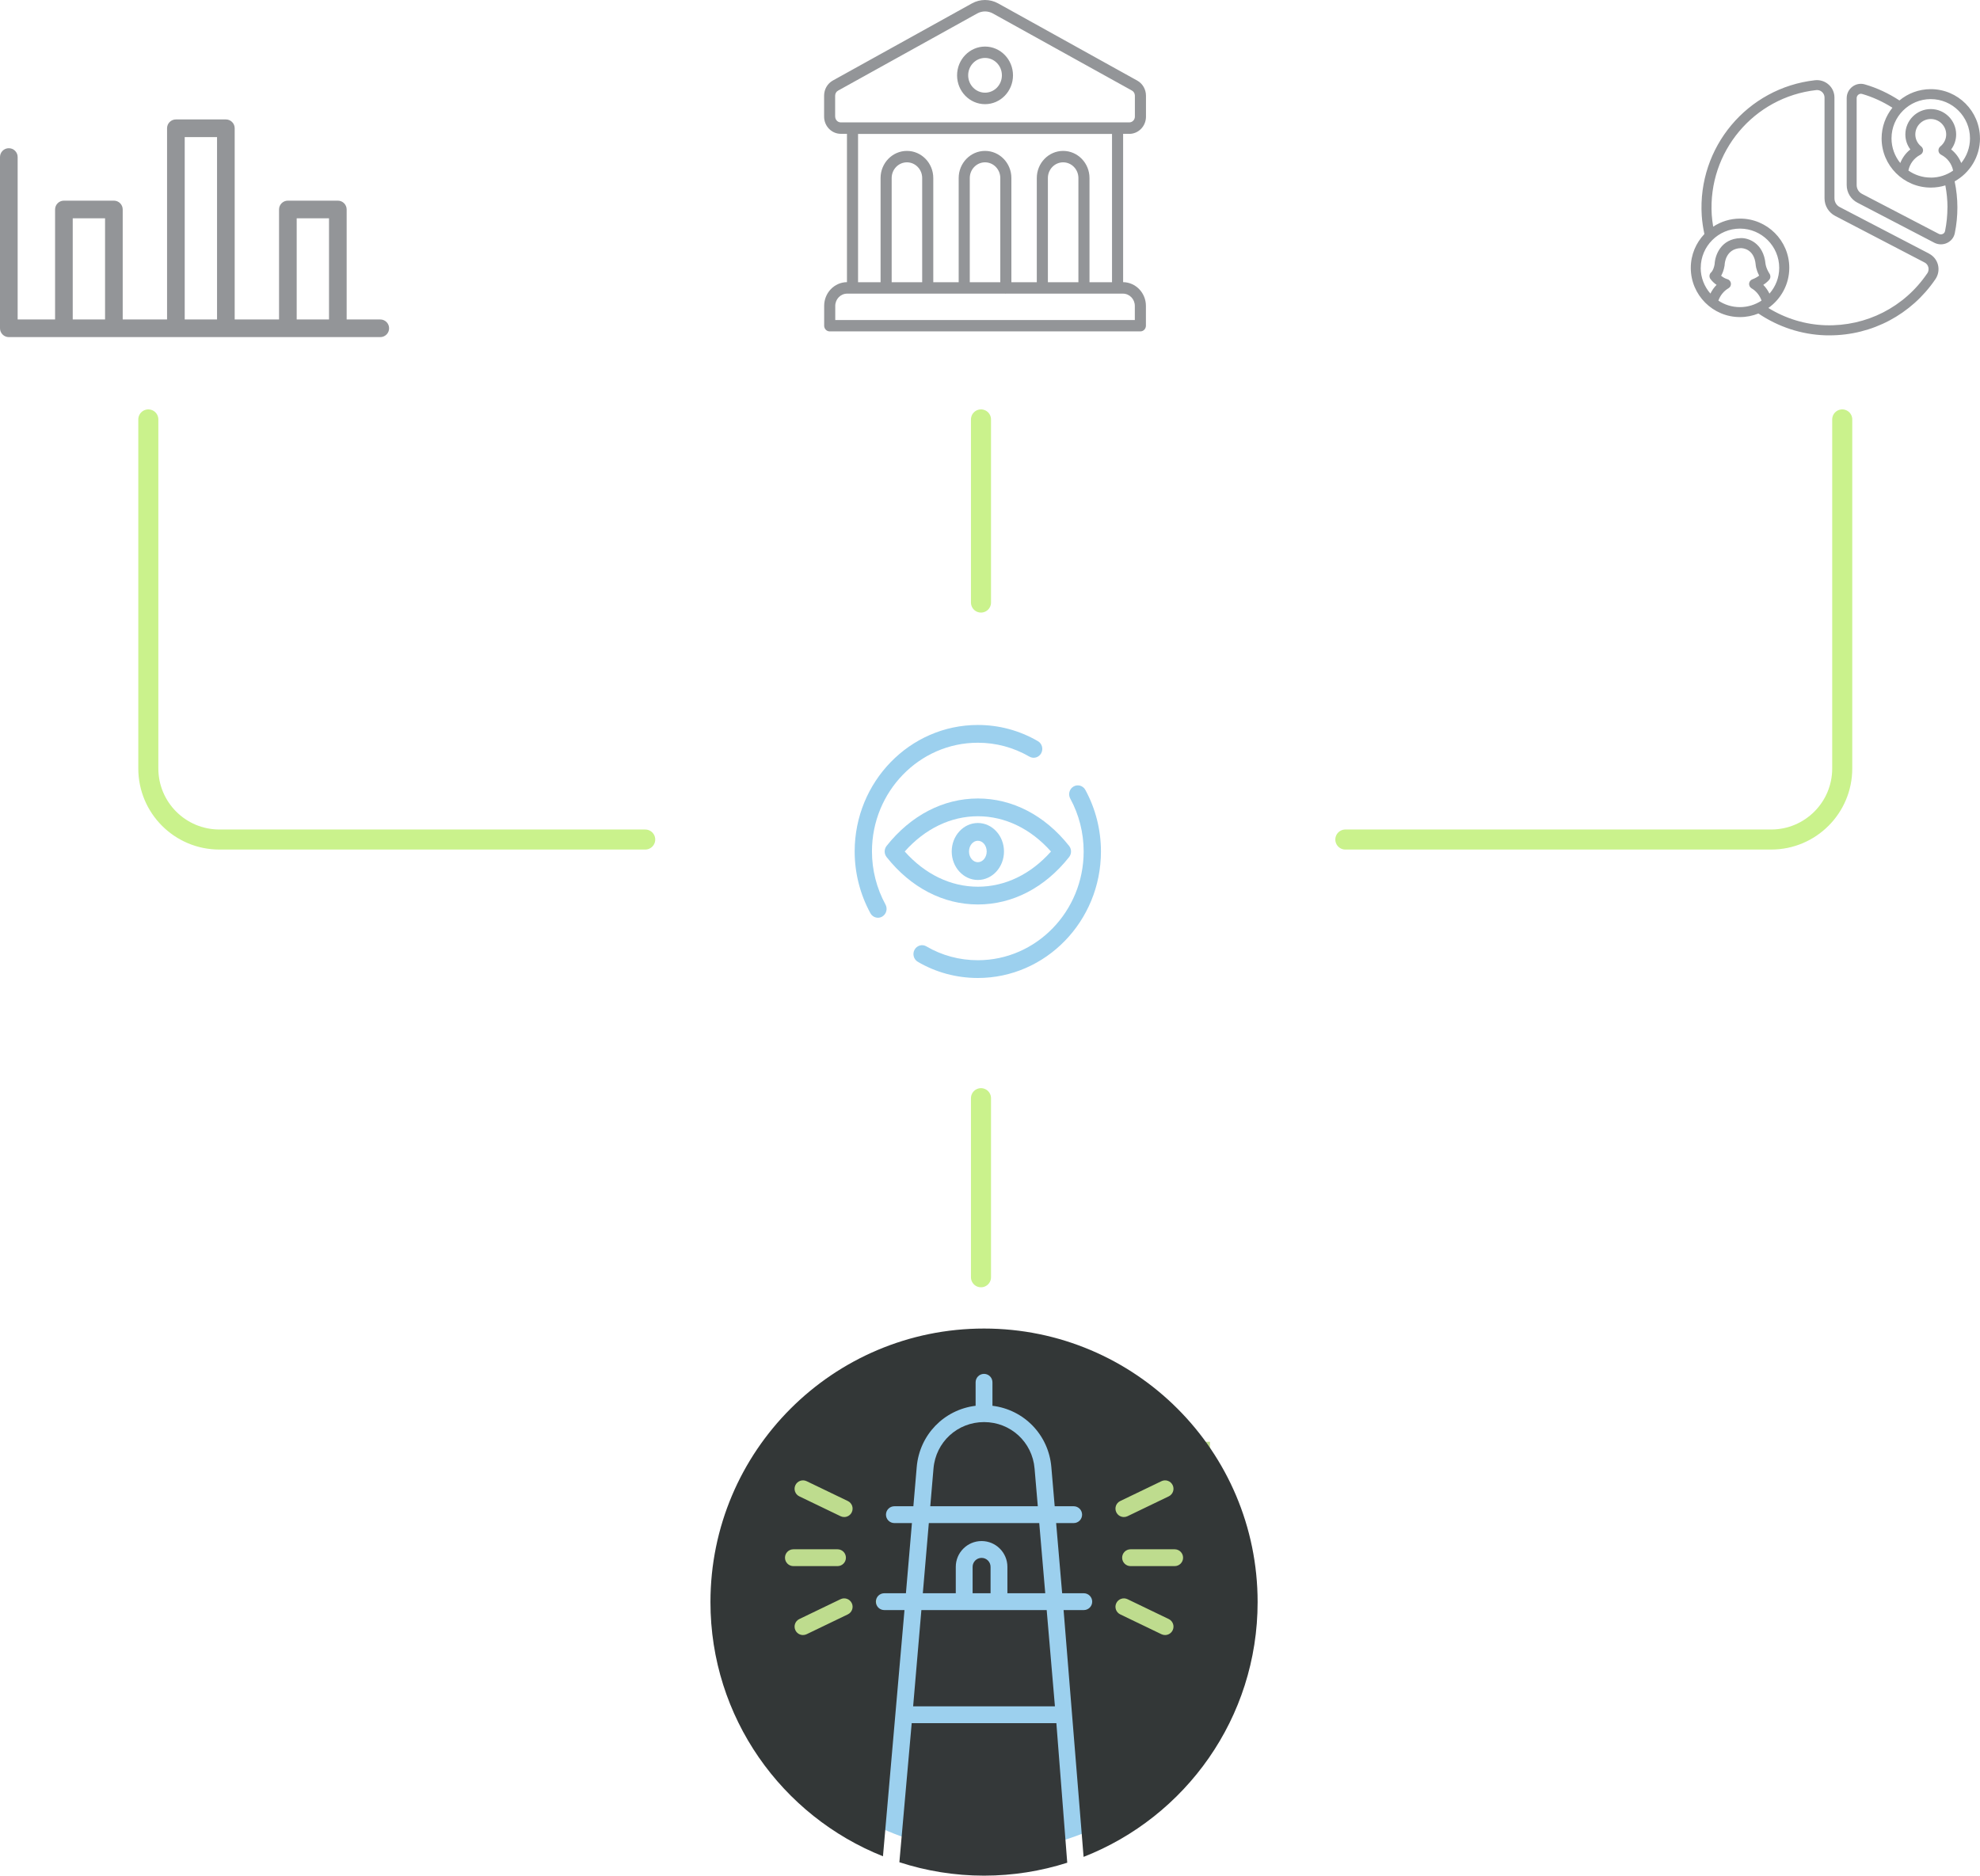 <svg xmlns="http://www.w3.org/2000/svg" xmlns:xlink="http://www.w3.org/1999/xlink" version="1.1" width="521.547pt" height="494.124pt" viewBox="0 0 521.547 494.124">
<defs>
<clipPath id="clip_0">
<path transform="matrix(1,0,0,-1,0,494.124)" d="M0 494.124H521.547V0H0Z"/>
</clipPath>
</defs>
<g id="layer_1" data-name="Camada 1">
<g id="layer_2" data-name="Camada 2">
<g clip-path="url(#clip_0)">
<path transform="matrix(1,0,0,-1,273.387,195.248)" d="M0 0C-4.9 2.827-10.225 4.26-15.825 4.26-33.71 4.26-48.261-10.69-48.261-29.068-48.261-34.743-46.826-40.366-44.116-45.329-43.698-46.094-42.924-46.523-42.127-46.523-41.75-46.523-41.368-46.427-41.015-46.223-39.918-45.591-39.53-44.166-40.144-43.039-42.474-38.773-43.707-33.941-43.707-29.068-43.707-13.27-31.199-.419-15.825-.419-11.016-.419-6.442-1.651-2.229-4.079-1.127-4.715 .258-4.31 .872-3.185 1.485-2.058 1.097-.632 0 0" fill="#9cd0ee"/>
<path transform="matrix(1,0,0,-1,257.562,252.964)" d="M0 0C-4.809 0-9.493 1.261-13.545 3.648-14.63 4.295-16.024 3.902-16.652 2.783-17.278 1.662-16.901 .232-15.81-.411-11.07-3.203-5.603-4.679 0-4.679 17.885-4.679 32.436 10.272 32.436 28.649 32.436 34.34 31.013 39.951 28.324 44.874 27.71 45.998 26.323 46.405 25.223 45.768 24.126 45.136 23.737 43.71 24.351 42.583 26.661 38.358 27.882 33.539 27.882 28.649 27.882 12.852 15.374 0 0 0" fill="#9cd0ee"/>
<path transform="matrix(1,0,0,-1,257.586,233.597)" d="M0 0C-7.159 0-13.939 3.279-19.273 9.277-13.928 15.281-7.151 18.563-.003 18.563 7.142 18.563 13.916 15.281 19.252 9.275 13.94 3.279 7.165 0 0 0M-.003 23.242C-9.11 23.242-17.648 18.808-24.043 10.757-24.728 9.897-24.728 8.662-24.043 7.801-17.663-.247-9.122-4.679 0-4.679 9.131-4.679 17.663-.245 24.022 7.804 24.704 8.665 24.701 9.897 24.019 10.756 17.636 18.808 9.104 23.242-.003 23.242" fill="#9cd0ee"/>
<path transform="matrix(1,0,0,-1,257.574,227.141)" d="M0 0C-1.284 0-2.33 1.267-2.33 2.825-2.33 4.383-1.284 5.651 0 5.651 1.284 5.651 2.33 4.383 2.33 2.825 2.33 1.267 1.284 0 0 0M0 10.329C-3.795 10.329-6.884 6.963-6.884 2.825-6.884-1.313-3.795-4.679 0-4.679 3.795-4.679 6.884-1.313 6.884 2.825 6.884 6.963 3.795 10.329 0 10.329" fill="#9cd0ee"/>
<path transform="matrix(1,0,0,-1,39.069,110.495)" stroke-width="5.283" stroke-linecap="round" stroke-miterlimit="10" stroke-linejoin="miter" fill="none" stroke="#caf28c" d="M0 0V-91.953C0-102.292 8.381-110.673 18.719-110.673H130.883"/>
<path transform="matrix(1,0,0,-1,258.4,110.495)" stroke-width="5.283" stroke-linecap="round" stroke-miterlimit="10" stroke-linejoin="miter" fill="none" stroke="#caf28c" d="M0 0V-48.241"/>
<path transform="matrix(1,0,0,-1,258.4,289.31)" stroke-width="5.283" stroke-linecap="round" stroke-miterlimit="10" stroke-linejoin="miter" fill="none" stroke="#caf28c" d="M0 0V-47.175"/>
<path transform="matrix(1,0,0,-1,485.258,110.495)" stroke-width="5.283" stroke-linecap="round" stroke-miterlimit="10" stroke-linejoin="miter" fill="none" stroke="#caf28c" d="M0 0V-91.953C0-102.292-8.381-110.673-18.719-110.673H-130.883"/>
<path transform="matrix(1,0,0,-1,259.466,24.415)" d="M0 0C-2.44 0-4.442 2.047-4.442 4.576-4.442 7.105-2.455 9.152 0 9.152 2.455 9.152 4.442 7.105 4.442 4.576 4.442 2.047 2.455 0 0 0M0 12.147C-4.062 12.147-7.365 8.745-7.365 4.561-7.365 .376-4.062-3.026 0-3.026 4.062-3.026 7.365 .376 7.365 4.561 7.365 8.745 4.062 12.147 0 12.147M33.449-49.931H27.516V-22.49C27.516-18.546 24.404-15.34 20.575-15.34 16.746-15.34 13.634-18.546 13.634-22.49V-49.931H6.941V-22.49C6.941-18.546 3.829-15.34 0-15.34-3.828-15.34-6.941-18.546-6.941-22.49V-49.931H-13.633V-22.49C-13.633-18.546-16.746-15.34-20.574-15.34-24.403-15.34-27.516-18.546-27.516-22.49V-49.931H-33.448V-10.869H33.449ZM24.594-49.931H16.556V-22.49C16.556-20.202 18.354-18.35 20.575-18.35 22.796-18.35 24.594-20.202 24.594-22.49ZM4.019-49.931H-4.018V-22.49C-4.018-20.202-2.221-18.35 0-18.35 2.221-18.35 4.019-20.202 4.019-22.49ZM-16.556-49.931H-24.593V-22.49C-24.593-20.202-22.796-18.35-20.574-18.35-18.353-18.35-16.556-20.202-16.556-22.49ZM39.455-56.178V-59.896H-39.454V-56.178C-39.454-54.386-38.051-52.941-36.312-52.941H5.334C5.334-52.941 5.436-52.971 5.48-52.971V-52.941H36.313C38.052-52.941 39.455-54.386 39.455-56.178ZM-39.483-6.323V-.799C-39.483-.242-39.19 .285-38.708 .541L-2.074 20.862C-.773 21.585 .775 21.585 2.076 20.862L38.695 .556C39.177 .285 39.47-.226 39.47-.783V-6.308C39.47-7.151 38.798-7.828 37.994-7.828H-37.992C-38.811-7.828-39.468-7.135-39.468-6.308ZM37.994-10.854C40.42-10.854 42.393-8.822 42.393-6.323V-.799C42.393 .872 41.501 2.408 40.084 3.19L3.465 23.512C1.302 24.716-1.299 24.716-3.462 23.512L-40.081 3.206C-41.513 2.408-42.39 .888-42.39-.783V-6.308C-42.39-8.806-40.417-10.838-37.992-10.838H-36.37V-49.915C-39.687-49.945-42.375-52.73-42.375-56.162V-61.385C-42.375-62.213-41.718-62.89-40.914-62.89H40.917C41.721-62.89 42.378-62.213 42.378-61.385V-56.162C42.378-52.745 39.69-49.96 36.373-49.915V-10.838H37.995Z" fill="#939598"/>
<path transform="matrix(1,0,0,-1,507.631,72.043)" d="M0 0C-6.034-8.893-16.055-13.97-26.772-13.642-32.097-13.471-37.265-11.897-41.83-9.09-38.512-6.742-36.321-2.873-36.321 1.495-36.321 8.644-42.132 14.455-49.281 14.455-51.891 14.455-54.331 13.668-56.364 12.33-56.535 13.379-56.679 14.416-56.745 15.439-57.781 32.018-45.687 46.46-29.238 48.309-28.661 48.375-28.11 48.204-27.69 47.811-27.271 47.43-27.035 46.919-27.035 46.355V19.793C-27.035 17.839-25.959 16.055-24.214 15.15L-.67 2.886C-.171 2.623 .17 2.19 .314 1.64 .458 1.076 .34 .472 .012-.013ZM-54.986-7.136C-54.514-5.798-53.595-4.63-52.336-3.896-51.877-3.633-51.628-3.122-51.693-2.597-51.759-2.072-52.126-1.64-52.638-1.495-52.887-1.43-53.582-1.194-54.277-.603-53.923 0-53.556 .892-53.359 2.112-53.359 2.164-53.346 2.23-53.346 2.282-53.346 2.453-53.176 6.532-49.07 6.677-48.729 6.677-45.581 6.598-45.174 2.361-45.174 2.217-45.109 1.102-44.256-.564-44.663-.879-45.253-1.246-46.053-1.548-46.525-1.718-46.853-2.151-46.906-2.663-46.945-3.161-46.696-3.646-46.263-3.909-45.004-4.643-44.099-5.811-43.626-7.149-45.266-8.224-47.22-8.867-49.319-8.867-51.418-8.867-53.372-8.237-55.012-7.149ZM-59.642 1.483C-59.642 7.188-54.999 11.818-49.307 11.818-43.614 11.818-38.971 7.175-38.971 1.483-38.971-1.115-39.942-3.489-41.542-5.312-41.962-4.459-42.499-3.686-43.168-3.003-42.171-2.348-41.66-1.731-41.581-1.626-41.227-1.193-41.201-.577-41.503-.105-42.486 1.456-42.565 2.466-42.578 2.532-43.116 8.054-47.143 9.431-49.176 9.313-54.344 9.13-55.879 4.801-55.983 2.466-56.246 .918-56.849 .341-56.849 .341-57.4-.105-57.505-.918-57.072-1.482-56.574-2.138-56.01-2.636-55.472-3.003-56.141-3.672-56.679-4.459-57.098-5.299-58.686-3.476-59.656-1.102-59.656 1.496ZM.525 5.221-23.02 17.485C-23.886 17.931-24.424 18.823-24.424 19.806V46.355C-24.424 47.653-24.974 48.899-25.958 49.765-26.942 50.644-28.254 51.051-29.552 50.906-47.405 48.9-60.508 33.238-59.38 15.255-59.275 13.641-59.025 12.015-58.684 10.388-60.888 8.067-62.265 4.932-62.265 1.469-62.265-5.68-56.455-11.491-49.305-11.491-47.587-11.491-45.961-11.15-44.452-10.547-39.192-14.088-33.133-16.082-26.863-16.292-26.482-16.292-26.115-16.305-25.735-16.305-14.52-16.305-4.158-10.822 2.178-1.496 2.926-.394 3.175 .983 2.847 2.269 2.532 3.528 1.693 4.59 .538 5.194ZM5.339 17.433C5.339 15.321 5.129 13.209 4.709 11.163 4.617 10.717 4.302 10.507 4.119 10.415 3.791 10.258 3.41 10.258 3.069 10.428L-17.169 20.974C-18.035 21.42-18.573 22.312-18.573 23.295V46.185C-18.573 46.552-18.402 46.893-18.101 47.116-17.943 47.234-17.602 47.431-17.156 47.3-14.336 46.486-11.66 45.253-9.155 43.666-10.926 41.449-12.002 38.642-12.002 35.586-12.002 28.438-6.191 22.626 .958 22.626 2.296 22.626 3.569 22.823 4.788 23.204 5.156 21.275 5.352 19.334 5.352 17.406ZM.944 25.263C-1.246 25.263-3.266 25.945-4.945 27.113-4.591 28.884-3.45 30.418-1.797 31.271-1.403 31.481-1.141 31.861-1.089 32.307-1.036 32.753-1.233 33.186-1.574 33.461-2.558 34.248-3.122 35.403-3.122 36.622-3.122 38.866-1.298 40.689 .945 40.689 3.188 40.689 5.011 38.866 5.011 36.622 5.011 35.403 4.447 34.248 3.463 33.461 3.122 33.186 2.938 32.753 2.978 32.307 3.017 31.861 3.279 31.481 3.686 31.271 5.339 30.418 6.48 28.884 6.834 27.1 5.168 25.932 3.135 25.25 .945 25.25ZM11.28 35.599C11.28 33.133 10.414 30.877 8.972 29.093 8.421 30.483 7.516 31.73 6.322 32.674 7.175 33.815 7.634 35.192 7.634 36.622 7.634 40.308 4.63 43.312 .944 43.312-2.742 43.312-5.746 40.308-5.746 36.622-5.746 35.179-5.273 33.802-4.434 32.674-5.628 31.73-6.533 30.497-7.083 29.093-8.526 30.877-9.392 33.133-9.392 35.599-9.392 41.305-4.749 45.935 .944 45.935 6.636 45.935 11.279 41.291 11.279 35.599ZM13.903 35.599C13.903 42.748 8.093 48.559 .944 48.559-2.191 48.559-5.064 47.444-7.307 45.581-10.153 47.444-13.209 48.887-16.45 49.818-17.578 50.146-18.758 49.91-19.689 49.215-20.647 48.493-21.198 47.391-21.198 46.185V23.296C-21.198 21.341-20.122 19.557-18.378 18.652L1.861 8.107C2.412 7.818 3.015 7.674 3.606 7.674 4.17 7.674 4.721 7.792 5.245 8.041 6.308 8.54 7.055 9.484 7.278 10.625 7.738 12.842 7.96 15.124 7.96 17.42 7.96 19.715 7.711 21.997 7.239 24.267 11.213 26.483 13.915 30.72 13.915 35.6Z" fill="#939598"/>
<path transform="matrix(1,0,0,-1,0,494.124)" d="M19.159 436.615H27.674V409.966H19.159ZM48.655 458.01H57.17V409.965H48.655ZM78.151 436.615H86.663V409.966H78.151ZM2.325 455.079C1.041 455.079 0 454.037 0 452.754V407.64C0 406.356 1.041 405.315 2.325 405.315H100.167C101.45 405.315 102.492 406.356 102.492 407.64 102.492 408.923 101.45 409.964 100.167 409.964H91.312V438.94C91.312 440.223 90.271 441.265 88.988 441.265H75.826C74.542 441.265 73.501 440.223 73.501 438.94V409.964H61.819V460.335C61.819 461.619 60.778 462.66 59.495 462.66H46.33C45.046 462.66 44.005 461.619 44.005 460.335V409.964H32.323V438.94C32.323 440.223 31.282 441.265 29.999 441.265H16.834C15.55 441.265 14.509 440.223 14.509 438.94V409.964H4.65V452.754C4.65 454.037 3.608 455.079 2.325 455.079" fill="#939598"/>
<path transform="matrix(1,0,0,-1,328.148,419.883)" d="M0 0C0-37.476-30.381-67.857-67.857-67.857-105.333-67.857-135.714-37.476-135.714 0-135.714 37.476-105.333 67.857-67.857 67.857-30.381 67.857 0 37.476 0 0" fill="#9cd0ee"/>
<path transform="matrix(1,0,0,-1,0,494.124)" d="M230.817 62.008H202.77V114.298H230.817Z" fill="#bedc8e"/>
<path transform="matrix(1,0,0,-1,0,494.124)" d="M318.719 62.008H290.672V114.298H318.719Z" fill="#bedc8e"/>
<path transform="matrix(1,0,0,-1,240.528,449.522)" d="M0 0H37.348L35.178 25.359H22.613 13.448 2.17Z" fill="#343839"/>
<path transform="matrix(1,0,0,-1,259.202,374.638)" d="M0 0C-6.993 0-12.715-5.254-13.311-12.22L-14.163-22.172H14.163L13.311-12.22C12.715-5.254 6.992 0 0 0" fill="#343839"/>
<path transform="matrix(1,0,0,-1,256.193,412.777)" d="M0 0V-6.95H4.73V0C4.73 1.304 3.669 2.365 2.365 2.365 1.061 2.365 0 1.304 0 0" fill="#343839"/>
<path transform="matrix(1,0,0,-1,243.078,419.728)" d="M0 0H8.681V6.95C8.681 10.7 11.731 13.751 15.48 13.751 19.23 13.751 22.28 10.7 22.28 6.95V0H32.248L30.666 18.483H1.582Z" fill="#343839"/>
<path transform="matrix(1,0,0,-1,278.256,453.956)" d="M0 0H-38.107L-41.354-36.633C-34.33-38.918-26.839-40.168-19.054-40.168-11.41-40.168-4.05-38.968 2.863-36.763Z" fill="#343839"/>
<path transform="matrix(1,0,0,-1,309.416,412.581)" d="M0 0H-11.617C-12.842 0-13.835 .993-13.835 2.217-13.835 3.441-12.842 4.434-11.617 4.434H0C1.224 4.434 2.217 3.441 2.217 2.217 2.217 .993 1.224 0 0 0M-.529-16.902C-.911-17.696-1.703-18.158-2.528-18.158-2.851-18.158-3.179-18.087-3.489-17.938L-14.339-12.712C-15.442-12.18-15.906-10.855-15.374-9.752-14.843-8.648-13.518-8.185-12.414-8.716L-1.564-13.943C-.461-14.474 .003-15.8-.529-16.902M-14.339 17.145-3.488 22.371C-2.385 22.902-1.06 22.439-.529 21.336 .003 20.232-.461 18.907-1.564 18.376L-12.414 13.15C-12.724 13-13.053 12.93-13.375 12.93-14.2 12.93-14.992 13.392-15.374 14.185-15.906 15.288-15.442 16.614-14.339 17.145M-86.089-12.712-96.939-17.938C-97.249-18.087-97.577-18.158-97.9-18.158-98.725-18.158-99.517-17.696-99.899-16.902-100.43-15.799-99.967-14.474-98.864-13.943L-88.014-8.716C-86.91-8.185-85.585-8.648-85.053-9.752-84.522-10.855-84.986-12.18-86.089-12.712M-102.645 2.217C-102.645 3.441-101.652 4.434-100.428 4.434H-88.81C-87.585 4.434-86.593 3.441-86.593 2.217-86.593 .992-87.585-.001-88.81 0H-100.428C-101.652 0-102.645 .993-102.645 2.217M-99.899 21.336C-99.368 22.44-98.043 22.904-96.939 22.371L-86.089 17.145C-84.986 16.614-84.522 15.289-85.054 14.185-85.436 13.392-86.228 12.93-87.053 12.93-87.376 12.93-87.703 13-88.014 13.15L-98.864 18.377C-99.967 18.907-100.43 20.233-99.899 21.336M-50.214 62.586C-90.014 62.586-122.278 30.322-122.278-9.478-122.278-39.871-103.454-65.85-76.836-76.442L-71.169-11.58H-76.488C-77.713-11.58-78.705-10.588-78.705-9.363-78.705-8.139-77.713-7.146-76.488-7.146H-70.789L-69.207 11.337H-73.827C-75.052 11.337-76.044 12.33-76.044 13.554-76.044 14.778-75.052 15.771-73.827 15.771H-68.828L-67.944 26.101C-67.214 34.632-60.712 41.229-52.432 42.239V48.428C-52.432 49.652-51.439 50.645-50.214 50.645-48.99 50.645-47.997 49.652-47.997 48.428V42.239C-39.717 41.229-33.215 34.632-32.485 26.101L-31.601 15.771H-26.6C-25.376 15.771-24.383 14.778-24.383 13.553-24.383 12.329-25.376 11.336-26.6 11.336H-31.221L-29.639-7.147H-23.939C-22.715-7.147-21.722-8.139-21.722-9.364-21.722-10.588-22.715-11.581-23.939-11.581H-29.259L-23.991-76.6C2.838-66.11 21.85-40.023 21.85-9.478 21.85 30.322-10.414 62.586-50.214 62.586" fill="#333737"/>
</g>
</g>
</g>
</svg>
